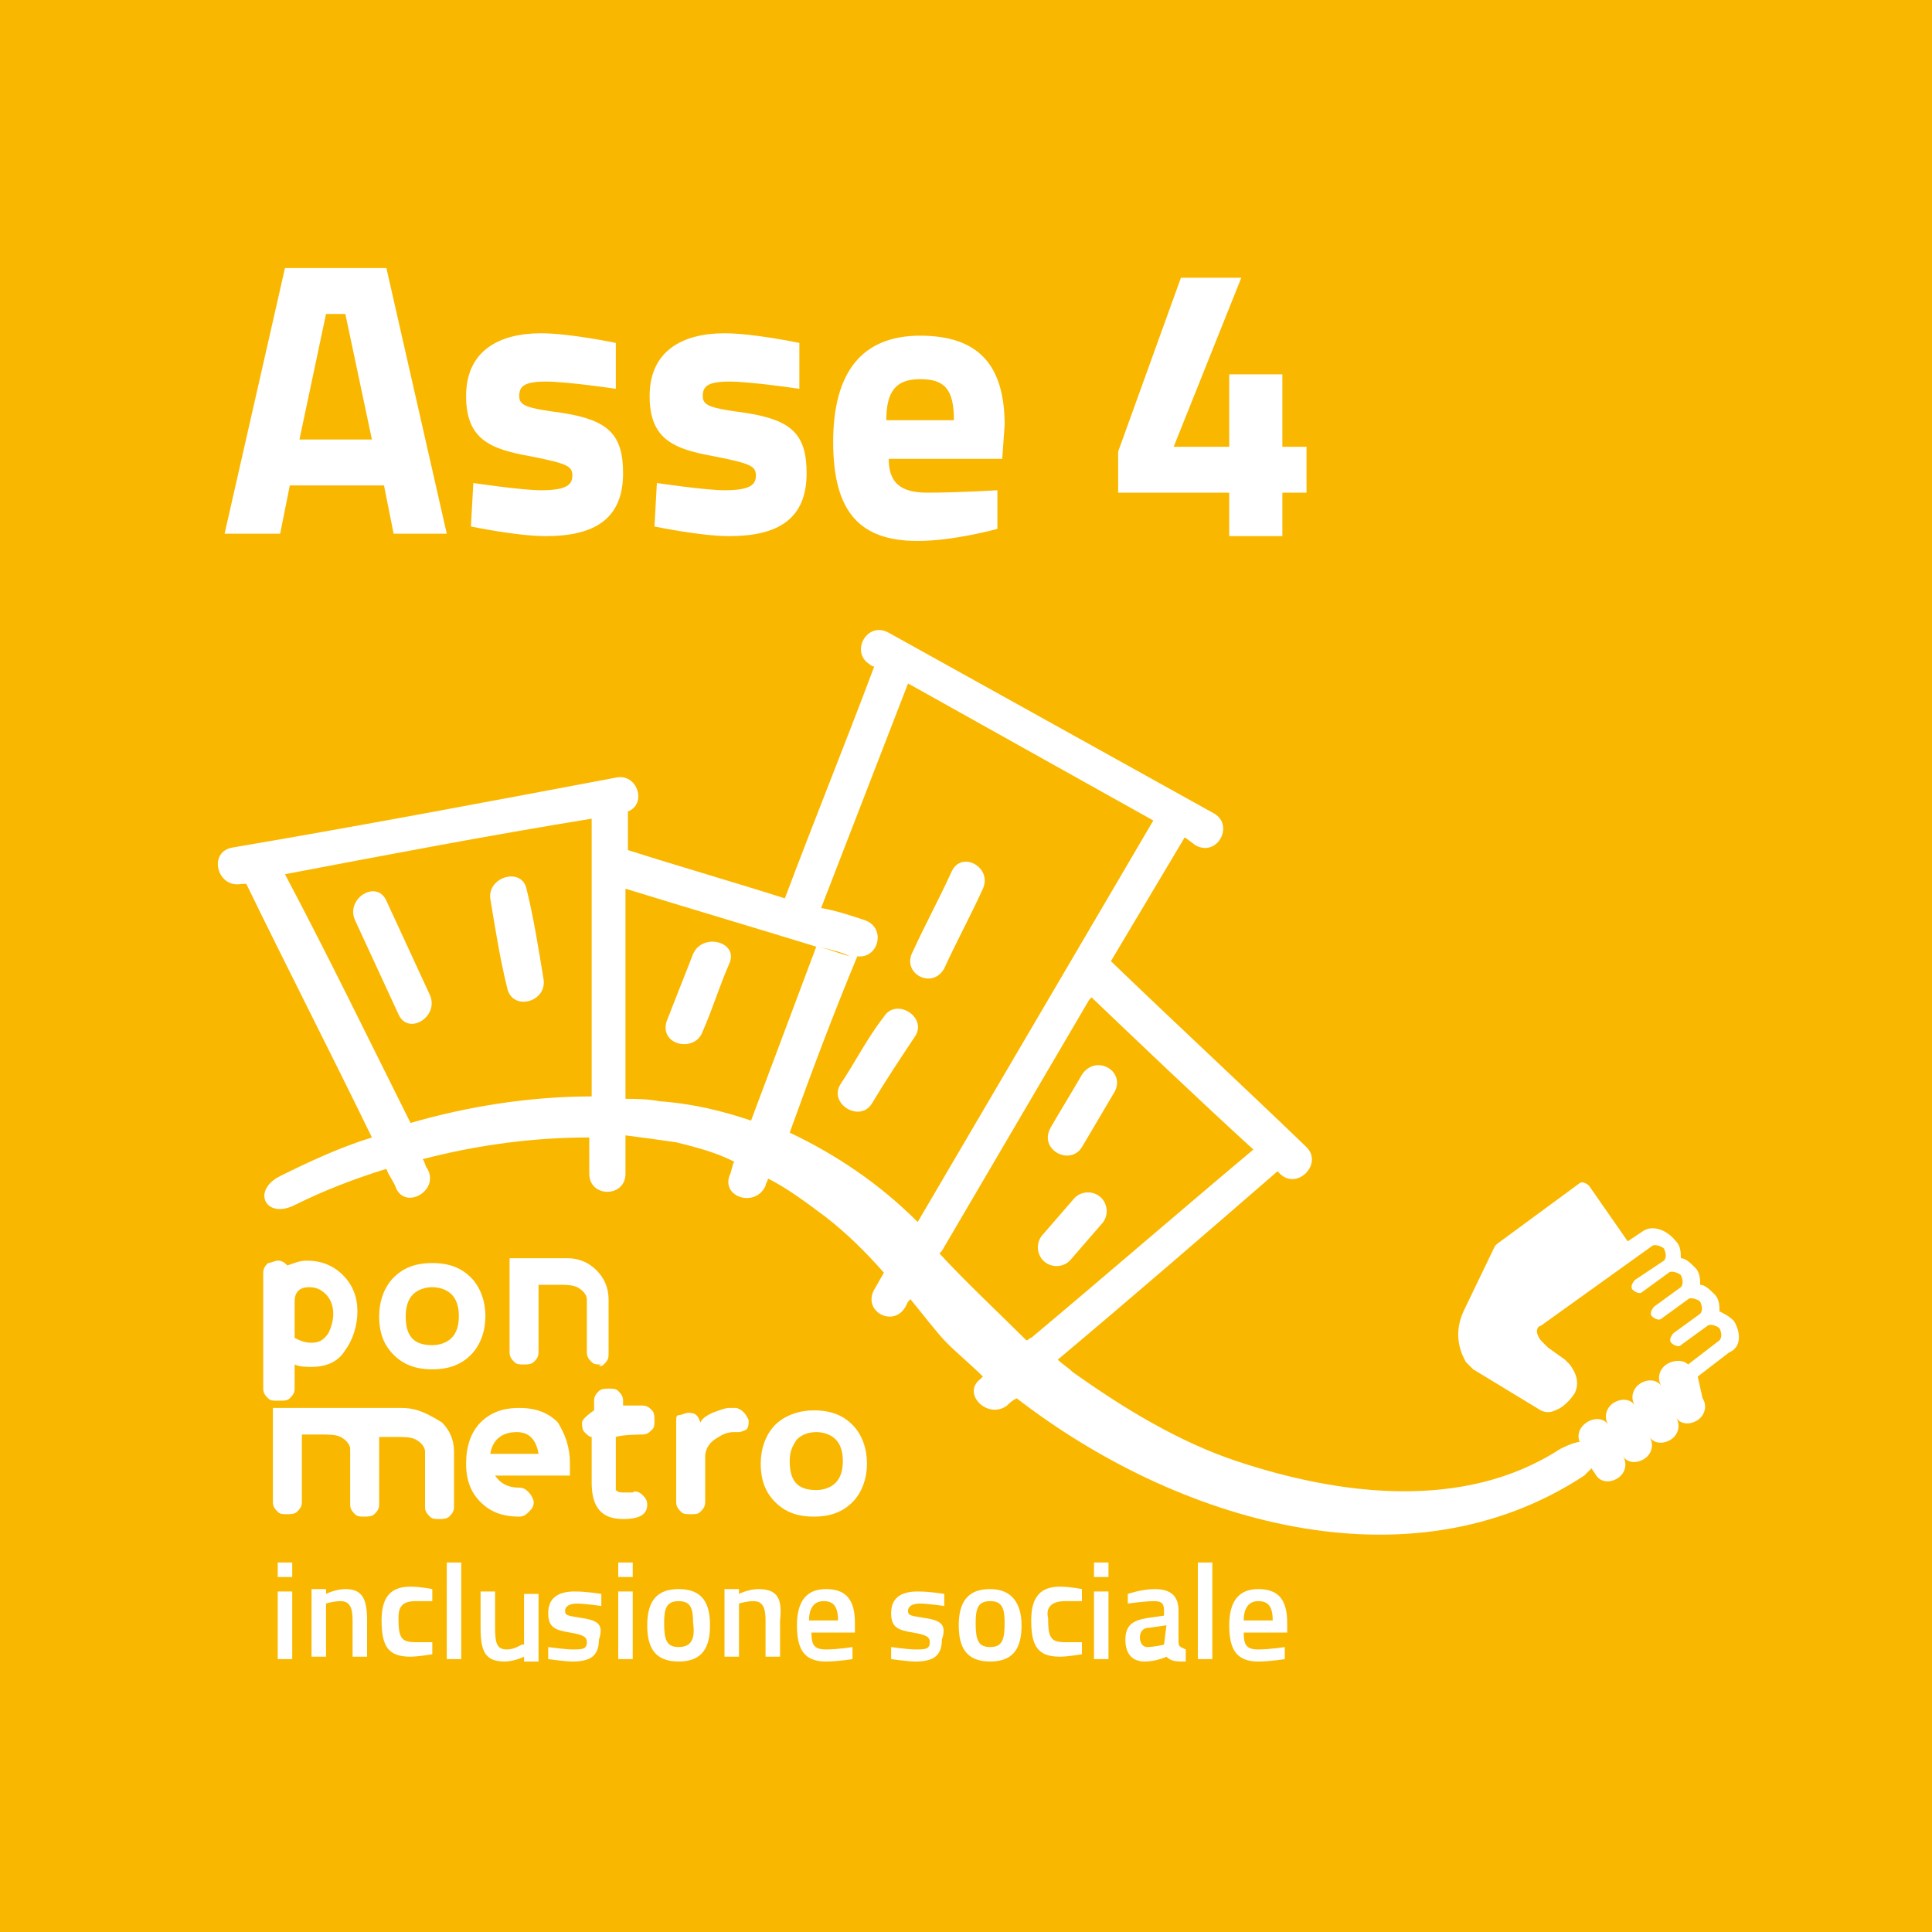<?xml version="1.0" encoding="utf-8"?>
<!-- Generator: $$$/GeneralStr/196=Adobe Illustrator 27.6.0, SVG Export Plug-In . SVG Version: 6.00 Build 0)  -->
<svg version="1.1" id="Livello_1" xmlns="http://www.w3.org/2000/svg" xmlns:xlink="http://www.w3.org/1999/xlink" x="0px" y="0px"
	 viewBox="0 0 80 80" style="enable-background:new 0 0 80 80;" xml:space="preserve">
<style type="text/css">
	.st0{fill:#FAB700;}
	.st1{fill:#FFFFFF;}
</style>
<rect x="0" y="0" class="st0" width="80" height="80"/>
<path class="st1" d="M11.8,11.1H16l2.5,11h-2.2l-0.4-2H12l-0.4,2H9.3L11.8,11.1L11.8,11.1z M12.4,18.2h3L14.3,13h-0.8
	C13.5,13,12.4,18.2,12.4,18.2z"/>
<path class="st1" d="M25.5,16.1c0,0-2-0.3-2.9-0.3s-1.1,0.2-1.1,0.6c0,0.4,0.3,0.5,1.8,0.7c1.9,0.3,2.5,0.9,2.5,2.5
	c0,1.9-1.2,2.6-3.2,2.6c-1.2,0-3.1-0.4-3.1-0.4l0.1-1.8c0,0,2,0.3,2.8,0.3c1,0,1.3-0.2,1.3-0.6c0-0.4-0.2-0.5-1.7-0.8
	c-1.7-0.3-2.7-0.7-2.7-2.5c0-1.9,1.4-2.6,3.1-2.6c1.2,0,3.1,0.4,3.1,0.4L25.5,16.1L25.5,16.1z"/>
<path class="st1" d="M33.1,16.1c0,0-2-0.3-2.9-0.3s-1.1,0.2-1.1,0.6c0,0.4,0.3,0.5,1.8,0.7c1.9,0.3,2.5,0.9,2.5,2.5
	c0,1.9-1.2,2.6-3.2,2.6c-1.2,0-3.1-0.4-3.1-0.4l0.1-1.8c0,0,2,0.3,2.8,0.3c1,0,1.3-0.2,1.3-0.6c0-0.4-0.2-0.5-1.7-0.8
	c-1.7-0.3-2.7-0.7-2.7-2.5c0-1.9,1.4-2.6,3.1-2.6c1.2,0,3.1,0.4,3.1,0.4L33.1,16.1L33.1,16.1z"/>
<path class="st1" d="M41.3,20.3l0,1.6c0,0-1.8,0.5-3.3,0.5c-2.4,0-3.5-1.2-3.5-4.1s1.2-4.4,3.6-4.4s3.5,1.2,3.5,3.7L41.5,19h-4.7
	c0,1,0.5,1.4,1.6,1.4C39.7,20.4,41.3,20.3,41.3,20.3L41.3,20.3z M39.5,17.4c0-1.3-0.4-1.7-1.4-1.7s-1.4,0.5-1.4,1.7
	C36.7,17.4,39.5,17.4,39.5,17.4z"/>
<path class="st1" d="M50.8,20.4h-4.5v-1.7l2.6-7.2h2.5l-2.8,7h2.3v-3h2.2v3h1v1.9h-1v1.8h-2.2V20.4L50.8,20.4z"/>
<path class="st1" d="M12,57.9c0.1-0.1,0.2-0.2,0.2-0.4v-1c0.2,0.1,0.5,0.1,0.7,0.1c0.6,0,1.1-0.2,1.4-0.7c0.3-0.4,0.5-1,0.5-1.6
	c0-0.6-0.2-1.1-0.6-1.5c-0.4-0.4-0.9-0.6-1.5-0.6c-0.3,0-0.5,0.1-0.8,0.2c-0.1-0.1-0.2-0.2-0.4-0.2c-0.1,0-0.3,0.1-0.4,0.1
	c-0.1,0.1-0.2,0.2-0.2,0.4v4.8c0,0.2,0.1,0.3,0.2,0.4c0.1,0.1,0.2,0.1,0.4,0.1C11.8,58,11.9,58,12,57.9z M12.2,53.9
	c0-0.4,0.2-0.6,0.6-0.6c0.3,0,0.5,0.1,0.7,0.3c0.2,0.2,0.3,0.5,0.3,0.8s-0.1,0.6-0.2,0.8c-0.2,0.3-0.4,0.4-0.7,0.4
	c-0.3,0-0.5-0.1-0.7-0.2V53.9L12.2,53.9z"/>
<path class="st1" d="M17.9,56.7c0.7,0,1.2-0.2,1.6-0.6c0.4-0.4,0.6-1,0.6-1.6s-0.2-1.2-0.6-1.6c-0.4-0.4-0.9-0.6-1.6-0.6
	s-1.2,0.2-1.6,0.6c-0.4,0.4-0.6,1-0.6,1.6c0,0.7,0.2,1.2,0.6,1.6C16.7,56.5,17.2,56.7,17.9,56.7L17.9,56.7z M17.1,53.6
	c0.2-0.2,0.5-0.3,0.8-0.3c0.3,0,0.6,0.1,0.8,0.3c0.2,0.2,0.3,0.5,0.3,0.9c0,0.4-0.1,0.7-0.3,0.9c-0.2,0.2-0.5,0.3-0.8,0.3
	c-0.8,0-1.1-0.4-1.1-1.2C16.8,54.1,16.9,53.8,17.1,53.6L17.1,53.6z"/>
<path class="st1" d="M25,56.5c0.1-0.1,0.2-0.2,0.2-0.4v-2.3c0-0.5-0.2-0.9-0.5-1.2c-0.3-0.3-0.7-0.5-1.2-0.5h-2.4v3.9
	c0,0.2,0.1,0.3,0.2,0.4c0.1,0.1,0.2,0.1,0.4,0.1c0.1,0,0.3,0,0.4-0.1c0.1-0.1,0.2-0.2,0.2-0.4v-2.8c-0.3,0-0.1,0,0.8,0
	c0.3,0,0.6,0,0.8,0.1c0.2,0.1,0.4,0.3,0.4,0.5v2.2c0,0.2,0.1,0.3,0.2,0.4c0.1,0.1,0.2,0.1,0.4,0.1C24.7,56.6,24.9,56.6,25,56.5
	L25,56.5z"/>
<path class="st1" d="M16.6,58.3h-5.3v3.9c0,0.2,0.1,0.3,0.2,0.4c0.1,0.1,0.2,0.1,0.4,0.1c0.1,0,0.3,0,0.4-0.1
	c0.1-0.1,0.2-0.2,0.2-0.4v-2.8c-0.3,0-0.1,0,0.8,0c0.3,0,0.6,0,0.8,0.1c0.2,0.1,0.4,0.3,0.4,0.5v2.3c0,0.2,0.1,0.3,0.2,0.4
	c0.1,0.1,0.2,0.1,0.4,0.1c0.1,0,0.3,0,0.4-0.1c0.1-0.1,0.2-0.2,0.2-0.4v-2.8c-0.3,0-0.1,0,0.7,0c0.3,0,0.6,0,0.8,0.1
	c0.2,0.1,0.4,0.3,0.4,0.5v2.3c0,0.2,0.1,0.3,0.2,0.4c0.1,0.1,0.2,0.1,0.4,0.1c0.1,0,0.3,0,0.4-0.1c0.1-0.1,0.2-0.2,0.2-0.4v-2.3
	c0-0.5-0.2-0.9-0.5-1.2C17.5,58.4,17.1,58.3,16.6,58.3L16.6,58.3z"/>
<path class="st1" d="M21.5,58.3c-0.7,0-1.2,0.2-1.6,0.6c-0.4,0.4-0.6,1-0.6,1.7c0,0.7,0.2,1.2,0.6,1.6c0.4,0.4,0.9,0.6,1.6,0.6
	c0.2,0,0.3-0.1,0.4-0.2c0.1-0.1,0.2-0.2,0.2-0.4c0-0.1-0.1-0.3-0.2-0.4c-0.1-0.1-0.2-0.2-0.4-0.2c-0.5,0-0.8-0.2-1-0.5h3.1v-0.5
	c0-0.7-0.2-1.2-0.5-1.7C22.7,58.5,22.2,58.3,21.5,58.3L21.5,58.3z M20.3,60.2c0.1-0.6,0.5-0.9,1.1-0.9c0.5,0,0.8,0.3,0.9,0.9H20.3z"
	/>
<path class="st1" d="M26.6,59.4c0.2,0,0.3-0.1,0.4-0.2c0.1-0.1,0.1-0.2,0.1-0.4c0-0.1,0-0.3-0.1-0.4c-0.1-0.1-0.2-0.2-0.4-0.2h-0.8
	V58c0-0.2-0.1-0.3-0.2-0.4c-0.1-0.1-0.2-0.1-0.4-0.1c-0.1,0-0.3,0-0.4,0.1c-0.1,0.1-0.2,0.2-0.2,0.4v0.4c-0.3,0.2-0.5,0.4-0.5,0.5
	c0,0.1,0,0.3,0.1,0.4c0.1,0.1,0.2,0.2,0.3,0.2v1.9c0,1,0.4,1.5,1.3,1.5c0.7,0,1-0.2,1-0.6c0-0.2-0.1-0.3-0.2-0.4
	c-0.1-0.1-0.3-0.2-0.4-0.1c-0.1,0-0.3,0-0.4,0c-0.1,0-0.2,0-0.3-0.1c0,0,0-0.2,0-0.3v-1.9C25.8,59.4,26.6,59.4,26.6,59.4z"/>
<path class="st1" d="M30.5,58.3c-0.1,0-0.2,0-0.3,0c-0.2,0-0.4,0.1-0.7,0.2c-0.2,0.1-0.4,0.2-0.5,0.4c-0.1-0.3-0.2-0.4-0.5-0.4
	c-0.1,0-0.3,0.1-0.4,0.1C28,58.6,28,58.7,28,58.9v3.3c0,0.2,0.1,0.3,0.2,0.4c0.1,0.1,0.2,0.1,0.4,0.1s0.3,0,0.4-0.1
	c0.1-0.1,0.2-0.2,0.2-0.4v-1.9c0-0.2,0.1-0.5,0.4-0.7c0.3-0.2,0.5-0.3,0.8-0.3c0,0,0.1,0,0.1,0c0.1,0,0.1,0,0.1,0
	c0.1,0,0.3-0.1,0.3-0.1c0.1-0.1,0.1-0.2,0.1-0.4C30.9,58.6,30.8,58.4,30.5,58.3L30.5,58.3z"/>
<path class="st1" d="M35.3,59c-0.4-0.4-0.9-0.6-1.6-0.6c-0.6,0-1.2,0.2-1.6,0.6c-0.4,0.4-0.6,1-0.6,1.6c0,0.7,0.2,1.2,0.6,1.6
	c0.4,0.4,0.9,0.6,1.6,0.6s1.2-0.2,1.6-0.6c0.4-0.4,0.6-1,0.6-1.6S35.7,59.4,35.3,59L35.3,59z M34.6,61.4c-0.2,0.2-0.5,0.3-0.8,0.3
	c-0.8,0-1.1-0.4-1.1-1.2c0-0.4,0.1-0.6,0.3-0.9c0.2-0.2,0.5-0.3,0.8-0.3s0.6,0.1,0.8,0.3c0.2,0.2,0.3,0.5,0.3,0.9
	C34.9,60.9,34.8,61.2,34.6,61.4L34.6,61.4z"/>
<rect x="11.5" y="64.7" class="st1" width="0.6" height="0.6"/>
<rect x="11.5" y="65.9" class="st1" width="0.6" height="2.8"/>
<path class="st1" d="M14.3,65.8c-0.4,0-0.8,0.2-0.8,0.2v-0.2h-0.6v2.8h0.6v-2.2c0,0,0.3-0.1,0.6-0.1c0.4,0,0.5,0.3,0.5,0.8v1.5h0.6
	v-1.5C15.2,66.2,15,65.8,14.3,65.8z"/>
<path class="st1" d="M17.2,66.3c0.2,0,0.7,0,0.7,0l0-0.5c0,0-0.5-0.1-0.9-0.1c-0.8,0-1.2,0.4-1.2,1.4c0,1.1,0.3,1.5,1.2,1.5
	c0.3,0,0.9-0.1,0.9-0.1l0-0.5c0,0-0.4,0-0.7,0c-0.6,0-0.7-0.2-0.7-1C16.5,66.6,16.6,66.3,17.2,66.3L17.2,66.3z"/>
<rect x="18.5" y="64.7" class="st1" width="0.6" height="4"/>
<path class="st1" d="M21.6,68.1c0,0-0.3,0.2-0.6,0.2c-0.4,0-0.5-0.2-0.5-0.9v-1.5h-0.6v1.5c0,1,0.2,1.4,1,1.4c0.4,0,0.8-0.2,0.8-0.2
	v0.2h0.6v-2.8h-0.6V68.1L21.6,68.1z"/>
<path class="st1" d="M24.1,67c-0.6-0.1-0.7-0.1-0.7-0.3c0-0.2,0.2-0.3,0.5-0.3c0.3,0,1,0.1,1,0.1v-0.5c0,0-0.6-0.1-1.1-0.1
	c-0.6,0-1.1,0.2-1.1,0.9c0,0.6,0.3,0.7,0.9,0.8c0.6,0.1,0.7,0.2,0.7,0.4c0,0.3-0.2,0.3-0.6,0.3c-0.3,0-1-0.1-1-0.1l0,0.5
	c0,0,0.7,0.1,1,0.1c0.7,0,1.1-0.2,1.1-0.9C25,67.3,24.8,67.1,24.1,67L24.1,67z"/>
<rect x="25.6" y="65.9" class="st1" width="0.6" height="2.8"/>
<rect x="25.6" y="64.7" class="st1" width="0.6" height="0.6"/>
<path class="st1" d="M28.1,65.8c-0.9,0-1.3,0.5-1.3,1.5c0,0.9,0.3,1.5,1.3,1.5c1,0,1.3-0.6,1.3-1.5S29.1,65.8,28.1,65.8z M28.1,68.2
	c-0.5,0-0.6-0.3-0.6-1c0-0.6,0.1-0.9,0.6-0.9s0.6,0.3,0.6,0.9C28.8,67.9,28.6,68.2,28.1,68.2z"/>
<path class="st1" d="M31.4,65.8c-0.4,0-0.8,0.2-0.8,0.2v-0.2H30v2.8h0.6v-2.2c0,0,0.3-0.1,0.6-0.1c0.4,0,0.5,0.3,0.5,0.8v1.5h0.6
	v-1.5C32.4,66.2,32.2,65.8,31.4,65.8z"/>
<path class="st1" d="M34.2,65.8c-0.8,0-1.2,0.5-1.2,1.5c0,1,0.3,1.5,1.2,1.5c0.5,0,1.1-0.1,1.1-0.1v-0.5c0,0-0.6,0.1-1.1,0.1
	c-0.5,0-0.6-0.2-0.6-0.7h1.8l0-0.4C35.4,66.2,35,65.8,34.2,65.8L34.2,65.8z M33.5,67.1c0-0.5,0.2-0.8,0.6-0.8c0.4,0,0.6,0.2,0.6,0.8
	C34.7,67.1,33.5,67.1,33.5,67.1z"/>
<path class="st1" d="M38.3,67c-0.6-0.1-0.7-0.1-0.7-0.3c0-0.2,0.2-0.3,0.5-0.3c0.3,0,1,0.1,1,0.1v-0.5c0,0-0.6-0.1-1.1-0.1
	c-0.6,0-1.1,0.2-1.1,0.9c0,0.6,0.3,0.7,0.9,0.8c0.6,0.1,0.7,0.2,0.7,0.4c0,0.3-0.2,0.3-0.6,0.3c-0.3,0-1-0.1-1-0.1l0,0.5
	c0,0,0.7,0.1,1,0.1c0.7,0,1.1-0.2,1.1-0.9C39.2,67.3,39,67.1,38.3,67L38.3,67z"/>
<path class="st1" d="M41,65.8c-0.9,0-1.3,0.5-1.3,1.5c0,0.9,0.3,1.5,1.3,1.5c1,0,1.3-0.6,1.3-1.5S41.9,65.8,41,65.8z M41,68.2
	c-0.5,0-0.6-0.3-0.6-1c0-0.6,0.1-0.9,0.6-0.9c0.5,0,0.6,0.3,0.6,0.9C41.6,67.9,41.5,68.2,41,68.2z"/>
<path class="st1" d="M44.1,66.3c0.2,0,0.7,0,0.7,0l0-0.5c0,0-0.5-0.1-0.9-0.1c-0.8,0-1.2,0.4-1.2,1.4c0,1.1,0.3,1.5,1.2,1.5
	c0.3,0,0.9-0.1,0.9-0.1l0-0.5c0,0-0.4,0-0.7,0c-0.6,0-0.7-0.2-0.7-1C43.3,66.6,43.5,66.3,44.1,66.3z"/>
<rect x="45.3" y="65.9" class="st1" width="0.6" height="2.8"/>
<rect x="45.3" y="64.7" class="st1" width="0.6" height="0.6"/>
<path class="st1" d="M48.8,68v-1.3c0-0.6-0.3-0.9-1-0.9c-0.5,0-1.1,0.2-1.1,0.2l0,0.4c0,0,0.7-0.1,1.1-0.1c0.3,0,0.4,0.1,0.4,0.4
	v0.2L47.5,67c-0.6,0.1-0.9,0.3-0.9,0.9c0,0.6,0.3,0.9,0.8,0.9c0.5,0,0.9-0.2,0.9-0.2c0.2,0.2,0.4,0.2,0.8,0.2l0-0.5
	C48.9,68.2,48.8,68.2,48.8,68L48.8,68z M48.2,68.1c0,0-0.4,0.1-0.7,0.1c-0.2,0-0.3-0.2-0.3-0.4s0.1-0.4,0.4-0.4l0.7-0.1L48.2,68.1
	L48.2,68.1z"/>
<rect x="49.6" y="64.7" class="st1" width="0.6" height="4"/>
<path class="st1" d="M52.1,65.8c-0.8,0-1.2,0.5-1.2,1.5c0,1,0.3,1.5,1.2,1.5c0.5,0,1.1-0.1,1.1-0.1v-0.5c0,0-0.6,0.1-1.1,0.1
	c-0.5,0-0.6-0.2-0.6-0.7h1.8l0-0.4C53.3,66.2,52.9,65.8,52.1,65.8L52.1,65.8z M51.5,67.1c0-0.5,0.2-0.8,0.6-0.8s0.6,0.2,0.6,0.8
	H51.5z"/>
<g>
	<path class="st1" d="M71.8,54.7L71.8,54.7c-0.2-0.2-0.4-0.3-0.6-0.4c0-0.2,0-0.5-0.2-0.7c-0.2-0.2-0.4-0.4-0.6-0.4
		c0-0.2,0-0.5-0.2-0.7s-0.4-0.4-0.6-0.4c0-0.2,0-0.5-0.2-0.7C69,50.9,68.4,50.7,68,51l-0.6,0.4l-1.6-2.3c-0.1-0.1-0.3-0.2-0.4-0.1
		L62,51.5c0,0-0.1,0.1-0.1,0.1l-1.3,2.7c-0.5,1.1,0,1.9,0.1,2.1c0.1,0.1,0.2,0.2,0.3,0.3l2.8,1.7c0.2,0.1,0.4,0.1,0.6,0
		c0.3-0.1,0.6-0.4,0.8-0.7c0.2-0.4,0.1-0.8-0.2-1.2c-0.1-0.1-0.2-0.2-0.2-0.2l-0.7-0.5c-0.1-0.1-0.2-0.2-0.3-0.3
		c-0.3-0.4-0.1-0.6,0-0.6c0.7-0.5,4.6-3.3,4.6-3.3c0.1-0.1,0.4,0,0.5,0.1c0.1,0.2,0.1,0.4,0,0.5L67.7,53c-0.1,0.1-0.2,0.3-0.1,0.4
		c0.1,0.1,0.3,0.2,0.4,0.1l1.1-0.8c0.1-0.1,0.4,0,0.5,0.1c0.1,0.2,0.1,0.4,0,0.5l-1.1,0.8c-0.1,0.1-0.2,0.3-0.1,0.4
		c0.1,0.1,0.3,0.2,0.4,0.1l1.1-0.8c0.1-0.1,0.4,0,0.5,0.1c0.1,0.2,0.1,0.4,0,0.5l-1.1,0.8c-0.1,0.1-0.2,0.3-0.1,0.4
		c0.1,0.1,0.3,0.2,0.4,0.1l1.1-0.8c0.1-0.1,0.4,0,0.5,0.1c0.1,0.2,0.1,0.4,0,0.5l-1.3,1c-0.2-0.2-0.6-0.2-0.9,0
		c-0.3,0.2-0.4,0.6-0.2,0.9c-0.2-0.3-0.6-0.3-0.9-0.1c-0.3,0.2-0.4,0.6-0.2,0.9c-0.2-0.3-0.6-0.3-0.9-0.1c-0.3,0.2-0.4,0.6-0.2,0.9
		c-0.2-0.3-0.6-0.3-0.9-0.1c-0.3,0.2-0.4,0.5-0.3,0.8c0,0,0.1,0,0.1,0c-0.3,0-0.7,0.2-0.9,0.3c-4,2.6-9.2,1.9-13.4,0.5
		c-2.4-0.8-4.7-2.2-6.8-3.7c-0.2-0.2-0.4-0.3-0.6-0.5c3.1-2.6,6.1-5.2,9.1-7.8c0,0,0.1,0.1,0.1,0.1c0.7,0.7,1.8-0.4,1.1-1.1
		c-2.7-2.6-5.4-5.1-8.1-7.7l3.1-5.2c-0.4-0.2-0.9-0.5-1.3-0.7l-9.8,16.7h0c0,0,0,0,0,0l0,0c-1.6-1.6-3.4-2.8-5.3-3.7
		c-0.5-0.2-0.9-0.4-1.4-0.6c0,0,0,0,0,0c0.5,0.2,0.9,0.4,1.4,0.6c0.9-2.5,1.8-4.9,2.8-7.3c0,0,0,0,0,0c0,0,0,0,0,0h0c0,0,0,0,0,0
		c0.9,0.1,1.2-1.2,0.3-1.5c-0.6-0.2-1.2-0.4-1.8-0.5c1.2-3.1,2.4-6.2,3.6-9.3c0,0,0,0,0,0c0,0,0,0,0,0c3.4,1.9,6.8,3.8,10.2,5.7
		c0.4,0.2,0.9,0.5,1.3,0.7l0.4,0.3c0.9,0.5,1.6-0.8,0.8-1.3c-4.5-2.5-9-5-13.5-7.5c-0.9-0.5-1.6,0.8-0.8,1.3c0,0,0.1,0.1,0.2,0.1
		c-1.2,3.2-2.5,6.4-3.7,9.6c0,0,0,0,0,0c0,0,0,0,0,0c-2.2-0.7-4.3-1.3-6.5-2v0c0,0,0,0,0,0v-1.6c0,0-0.1,0-0.1,0
		c-0.5,0.1-1,0.2-1.4,0.3v11.5v0c-2.5,0-5.1,0.4-7.5,1.1c-1.7-3.4-3.4-6.9-5.2-10.3c0,0,0,0,0,0c4.2-0.8,8.4-1.6,12.7-2.3l0,0
		c0,0,0,0,0,0v0c0,0,0,0,0,0v0c0.5-0.1,1-0.2,1.4-0.3c0,0,0.1,0,0.1,0h0c0.8-0.3,0.4-1.6-0.5-1.4c-5.3,1-10.6,2-15.9,2.9
		c-1,0.2-0.6,1.7,0.4,1.5c0.1,0,0.1,0,0.2,0c1.7,3.5,3.5,7,5.2,10.5c-1.3,0.4-2.6,1-3.8,1.6c-1.2,0.6-0.6,1.8,0.6,1.2
		c1.2-0.6,2.5-1.1,3.8-1.5c0,0,0,0,0,0c0.1,0.3,0.3,0.5,0.4,0.8c0.4,0.9,1.8,0.1,1.3-0.8c-0.1-0.1-0.1-0.3-0.2-0.4
		c2.3-0.6,4.6-0.9,6.9-0.9v1.5c0,1,1.5,1,1.5,0V47v-1.5v0v-8.7c-0.2-0.1,0,0,0,0c2.6,0.8,5.3,1.6,7.9,2.4c-0.9,2.4-1.8,4.8-2.7,7.2
		c-1.2-0.4-2.4-0.7-3.8-0.8l0,0c-0.5-0.1-1-0.1-1.5-0.1V47c0.8,0.1,1.5,0.2,2.2,0.3c0.8,0.2,1.6,0.4,2.4,0.8c0,0,0,0,0,0
		c-0.1,0.2-0.1,0.4-0.2,0.6c-0.3,0.9,1.1,1.3,1.5,0.4c0-0.1,0.1-0.2,0.1-0.3c0.8,0.4,1.6,1,2.4,1.6c0.9,0.7,1.7,1.5,2.4,2.3l0,0
		c0,0,0,0,0,0l-0.4,0.7h0c-0.5,0.9,0.8,1.6,1.3,0.7l0.1-0.2c0,0,0,0,0,0l0.1-0.1c0.5,0.6,1.1,1.4,1.5,1.8c0.5,0.5,1,0.9,1.5,1.4
		c0,0-0.1,0.1-0.1,0.1c-0.8,0.6,0.3,1.7,1.1,1.1c0.1-0.1,0.2-0.2,0.4-0.3c0,0,0,0,0,0c0,0,0,0,0,0c6.6,5.1,16.2,8,23.5,3.2
		c0.1-0.1,0.2-0.2,0.3-0.3l0.2,0.3c0.2,0.3,0.6,0.3,0.9,0.1c0.3-0.2,0.4-0.6,0.2-0.9c0.2,0.3,0.6,0.3,0.9,0.1
		c0.3-0.2,0.4-0.6,0.2-0.9c0.2,0.3,0.6,0.3,0.9,0.1c0.3-0.2,0.4-0.6,0.2-0.9c0.2,0.3,0.6,0.3,0.9,0.1c0.3-0.2,0.4-0.6,0.2-0.9
		L70.3,57l1.3-1C72.1,55.8,72.1,55.2,71.8,54.7z M36.2,27.5C36.2,27.5,36.2,27.5,36.2,27.5C36.2,27.4,36.2,27.4,36.2,27.5z
		 M35.2,39.6L35.2,39.6c-0.4-0.1-0.9-0.3-1.3-0.4l0,0C34.3,39.3,34.8,39.4,35.2,39.6z M42.5,55.5c-1.1-1.1-2.5-2.4-3.6-3.6l0.1-0.1
		c0,0-0.1-0.1-0.1-0.1h0c0,0,0,0,0,0c0,0,0.1,0.1,0.1,0.1h0c0,0,0,0,0,0l0,0c0,0,0,0,0,0l6.1-10.4c-0.1-0.1-0.1-0.1-0.2-0.2
		c0,0,0,0,0,0c0.1,0.1,0.1,0.1,0.2,0.2l0.1-0.1c2.2,2.1,4.4,4.2,6.7,6.3c0,0,0,0,0,0c0,0,0,0,0,0c-3.1,2.6-6.1,5.2-9.2,7.8
		C42.6,55.4,42.6,55.5,42.5,55.5z M65.6,59.8L65.6,59.8C65.6,59.8,65.6,59.9,65.6,59.8C65.6,59.9,65.6,59.8,65.6,59.8z"/>
	<path class="st1" d="M16,37.3L16,37.3c-0.4-0.9-1.7-0.1-1.3,0.8c0.6,1.3,1.2,2.6,1.8,3.9c0.4,0.9,1.7,0.1,1.3-0.8
		C17.2,39.9,16.6,38.6,16,37.3z"/>
	<path class="st1" d="M20.3,37.2c0.2,1.2,0.4,2.5,0.7,3.7c0.2,1,1.7,0.6,1.5-0.4c-0.2-1.2-0.4-2.5-0.7-3.7
		C21.6,35.9,20.2,36.3,20.3,37.2z"/>
	<path class="st1" d="M29.1,42.7c0.4-0.9,0.7-1.9,1.1-2.8c0.4-0.9-1.1-1.3-1.5-0.4v0l-1.1,2.8C27.3,43.3,28.8,43.6,29.1,42.7z"/>
	<path class="st1" d="M39.1,40.1c0.5-1.1,1.1-2.2,1.6-3.3c0.4-0.9-0.9-1.6-1.3-0.7c-0.5,1.1-1.1,2.2-1.6,3.3
		C37.3,40.3,38.6,41,39.1,40.1z"/>
	<path class="st1" d="M34.8,44.9c-0.5,0.8,0.8,1.6,1.3,0.8c0.6-1,1.2-1.9,1.8-2.8c0.5-0.8-0.8-1.6-1.3-0.8v0
		C35.9,43,35.4,44,34.8,44.9z"/>
	<path class="st1" d="M44.8,44.5L44.8,44.5c-0.4,0.7-0.9,1.5-1.3,2.2c-0.5,0.9,0.8,1.6,1.3,0.8l1.3-2.2
		C46.7,44.4,45.4,43.6,44.8,44.5z"/>
	<path class="st1" d="M44.5,49.6l-1.3,1.5c-0.3,0.3-0.3,0.8,0,1.1c0.3,0.3,0.8,0.3,1.1,0l1.3-1.5c0.3-0.3,0.3-0.8,0-1.1
		C45.3,49.3,44.8,49.3,44.5,49.6z"/>
</g>
</svg>
